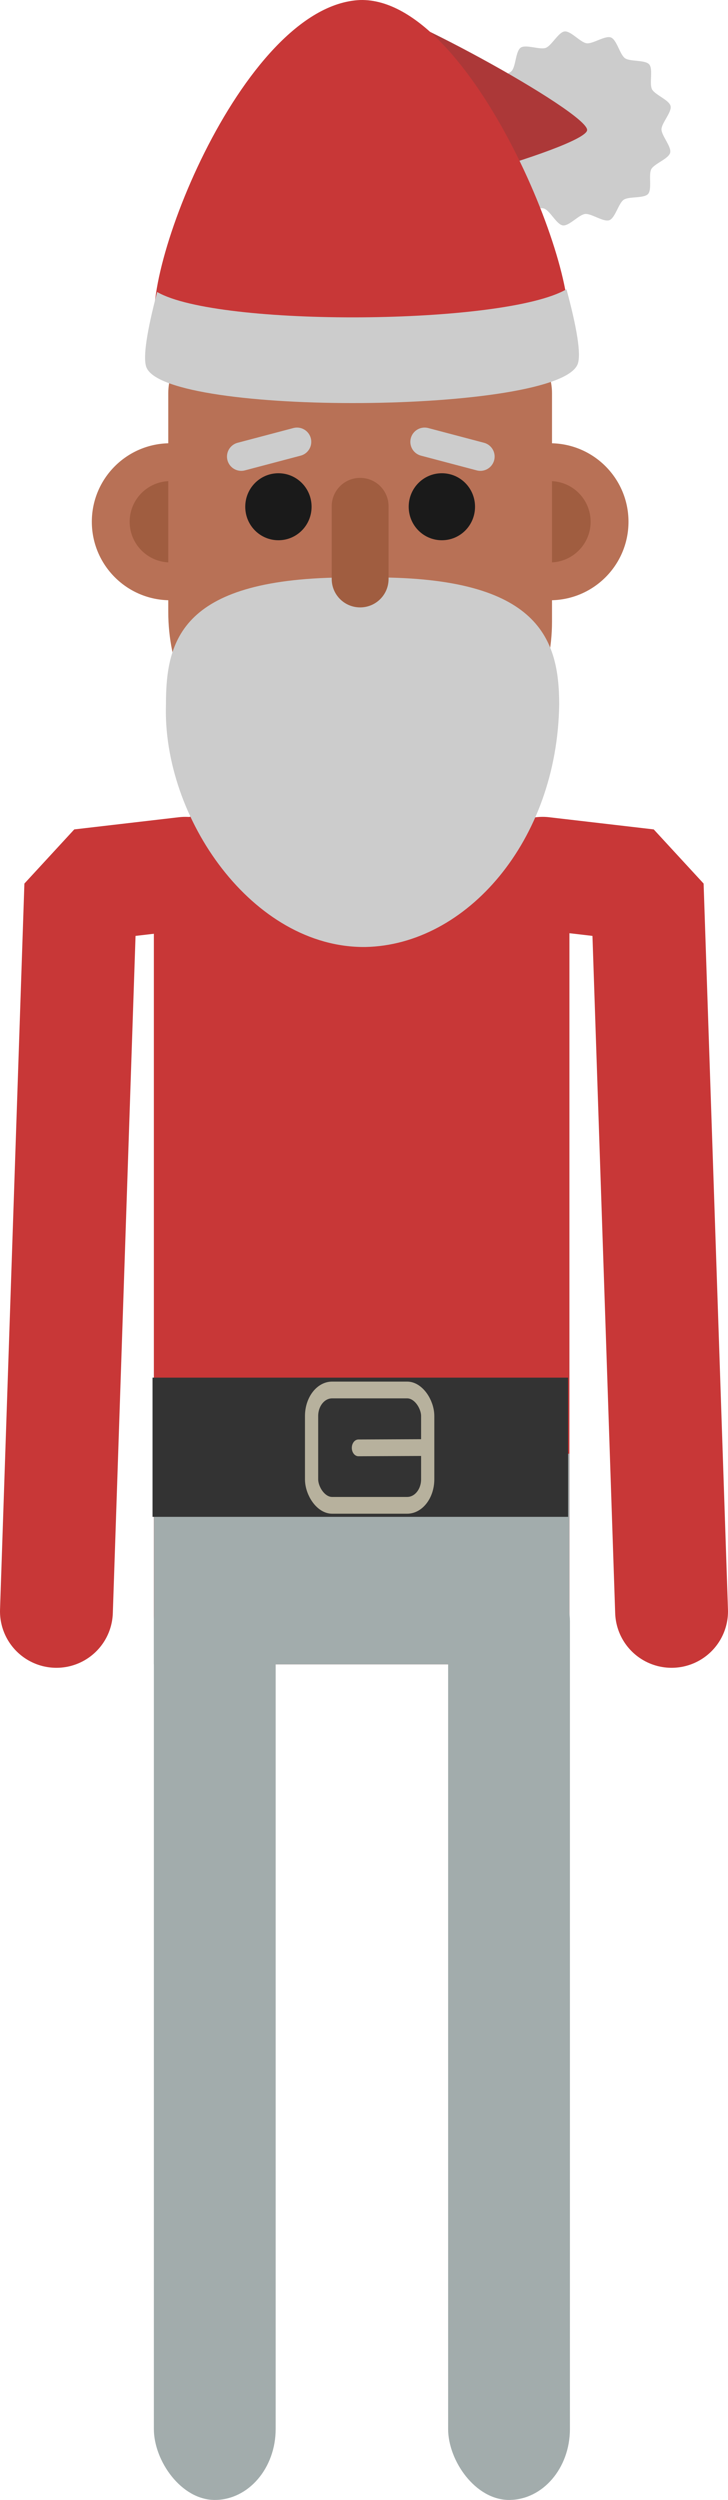 <?xml version="1.0" encoding="UTF-8" standalone="no"?>
<!-- Created with Inkscape (http://www.inkscape.org/) -->

<svg
   width="152.974"
   height="525.24"
   viewBox="0 0 40.474 138.97"
   version="1.1"
   id="svg8"
   sodipodi:docname="santa.svg"
   inkscape:version="1.2.2 (b0a8486541, 2022-12-01)"
   xmlns:inkscape="http://www.inkscape.org/namespaces/inkscape"
   xmlns:sodipodi="http://sodipodi.sourceforge.net/DTD/sodipodi-0.dtd"
   xmlns="http://www.w3.org/2000/svg"
   xmlns:svg="http://www.w3.org/2000/svg"
   xmlns:rdf="http://www.w3.org/1999/02/22-rdf-syntax-ns#"
   xmlns:cc="http://creativecommons.org/ns#"
   xmlns:dc="http://purl.org/dc/elements/1.1/">
  <defs
     id="defs2" />
  <sodipodi:namedview
     id="base"
     pagecolor="#ffffff"
     bordercolor="#666666"
     borderopacity="1.0"
     inkscape:pageopacity="0.0"
     inkscape:pageshadow="2"
     inkscape:zoom="1.22"
     inkscape:cx="170.4918"
     inkscape:cy="205.7377"
     inkscape:document-units="px"
     inkscape:current-layer="layer1"
     showgrid="false"
     units="px"
     inkscape:window-width="1920"
     inkscape:window-height="1007"
     inkscape:window-x="0"
     inkscape:window-y="0"
     inkscape:window-maximized="1"
     fit-margin-top="0"
     fit-margin-left="0"
     fit-margin-right="0"
     fit-margin-bottom="0"
     inkscape:showpageshadow="2"
     inkscape:pagecheckerboard="0"
     inkscape:deskcolor="#d1d1d1" />
  <g
     inkscape:label="Layer 1"
     inkscape:groupmode="layer"
     id="layer1"
     transform="translate(-374.912,-162.908)">
    <g
       id="g738">
      <path
         style="fill:none;fill-opacity:1;stroke:#c83737;stroke-width:6.274;stroke-linecap:round;stroke-linejoin:bevel;stroke-miterlimit:4;stroke-dasharray:none;stroke-opacity:1;paint-order:markers fill stroke"
         d="m 385.219,211.453 -5.816,0.677 -1.354,40.353"
         id="use907-5"
         inkscape:connector-curvature="0"
         sodipodi:nodetypes="ccc" />
      <path
         sodipodi:nodetypes="ccc"
         inkscape:connector-curvature="0"
         id="use2186"
         d="m 405.079,211.453 5.816,0.677 1.354,40.353"
         style="fill:none;fill-opacity:1;stroke:#c83737;stroke-width:6.274;stroke-linecap:round;stroke-linejoin:bevel;stroke-miterlimit:4;stroke-dasharray:none;stroke-opacity:1;paint-order:markers fill stroke" />
      <rect
         rx="2.689"
         ry="2.689"
         y="208.226"
         x="383.466"
         height="47.204"
         width="23.104"
         id="rect893-6"
         style="vector-effect:none;fill:#c83737;fill-opacity:1;stroke:none;stroke-width:0.372;stroke-linecap:butt;stroke-linejoin:miter;stroke-miterlimit:4;stroke-dasharray:none;stroke-dashoffset:0;stroke-opacity:1;marker:none;paint-order:stroke fill markers" />
      <path
         inkscape:connector-curvature="0"
         id="rect893-6-5"
         d="m 388.144,208.067 v 0.01 c 0,2.838 3.1,5.123 6.95,5.123 3.851,0 6.951,-2.285 6.951,-5.123 v -0.01 z"
         style="vector-effect:none;fill:#c08eba;fill-opacity:1;stroke:none;stroke-width:0.372;stroke-linecap:butt;stroke-linejoin:miter;stroke-miterlimit:4;stroke-dasharray:none;stroke-dashoffset:0;stroke-opacity:1;marker:none;paint-order:stroke fill markers" />
      <path
         id="path10792-7"
         style="vector-effect:none;fill:#b87156;fill-opacity:1;fill-rule:nonzero;stroke:none;stroke-width:0.353;stroke-linecap:butt;stroke-linejoin:miter;stroke-miterlimit:4;stroke-dasharray:none;stroke-dashoffset:0;stroke-opacity:1"
         d="m 409.854,191.912 c 0,2.412 -1.954,4.364 -4.364,4.364 -2.41,0 -4.364,-1.953 -4.364,-4.364 0,-2.41 1.954,-4.364 4.364,-4.364 2.41,0 4.364,1.954 4.364,4.364 z"
         inkscape:connector-curvature="0" />
      <path
         id="path10794-5"
         style="vector-effect:none;fill:#a05d40;fill-opacity:1;fill-rule:nonzero;stroke:none;stroke-width:0.353;stroke-linecap:butt;stroke-linejoin:miter;stroke-miterlimit:4;stroke-dasharray:none;stroke-dashoffset:0;stroke-opacity:1;marker:none;paint-order:stroke fill markers"
         d="m 407.749,191.912 c 0,1.248 -1.011,2.261 -2.26,2.261 -1.248,0 -2.26,-1.013 -2.26,-2.261 0,-1.248 1.012,-2.26 2.26,-2.26 1.248,0 2.26,1.011 2.26,2.26 z"
         inkscape:connector-curvature="0" />
      <path
         id="path10796-3"
         style="vector-effect:none;fill:#b87156;fill-opacity:1;fill-rule:nonzero;stroke:none;stroke-width:0.353;stroke-linecap:butt;stroke-linejoin:miter;stroke-miterlimit:4;stroke-dasharray:none;stroke-dashoffset:0;stroke-opacity:1"
         d="m 388.745,191.912 c 0,2.412 -1.954,4.364 -4.364,4.364 -2.41,0 -4.364,-1.953 -4.364,-4.364 0,-2.41 1.954,-4.364 4.364,-4.364 2.41,0 4.364,1.954 4.364,4.364 z"
         inkscape:connector-curvature="0" />
      <path
         id="path10798-5"
         style="vector-effect:none;fill:#a05d40;fill-opacity:1;fill-rule:nonzero;stroke:none;stroke-width:0.353;stroke-linecap:butt;stroke-linejoin:miter;stroke-miterlimit:4;stroke-dasharray:none;stroke-dashoffset:0;stroke-opacity:1;marker:none;paint-order:stroke fill markers"
         d="m 386.64,191.912 c 0,1.248 -1.011,2.261 -2.26,2.261 -1.248,0 -2.26,-1.013 -2.26,-2.261 0,-1.248 1.012,-2.26 2.26,-2.26 1.248,0 2.26,1.011 2.26,2.26 z"
         inkscape:connector-curvature="0" />
      <rect
         style="vector-effect:none;fill:#aa654a;fill-opacity:1;stroke:none;stroke-width:0.353;stroke-linecap:butt;stroke-linejoin:miter;stroke-miterlimit:4;stroke-dasharray:none;stroke-dashoffset:0;stroke-opacity:1;marker:none;paint-order:stroke fill markers"
         id="rect1018-7"
         width="11.351"
         height="13.589"
         x="389.462"
         y="198.182"
         ry="4.183"
         rx="5.676" />
      <path
         id="path10800-6"
         style="fill:#b87156;fill-opacity:1;fill-rule:nonzero;stroke:none;stroke-width:0.353"
         d="m 392.002,178.618 c -3.113,0 -7.735,3.034 -7.735,6.147 v 12.164 c 0,5.891 4.776,10.667 10.668,10.667 5.891,0 10.667,-4.247 10.667,-10.138 v -12.693 c 0,-3.113 -4.622,-6.147 -7.735,-6.147 z"
         inkscape:connector-curvature="0"
         sodipodi:nodetypes="ssssssss" />
      <path
         id="rect11836"
         style="fill:#cccccc;stroke-width:1.047;paint-order:markers fill stroke;stop-color:#000000"
         d="m 394.363,195.007 h 1.412 c 9.13,0 10.226,3.445 10.226,7.067 -0.109,7.582 -5.158,13.368 -10.778,13.477 -6.265,0.064 -11.283,-7.188 -11.085,-13.477 0,-3.622 0.859,-7.067 10.226,-7.067 z"
         sodipodi:nodetypes="sscccs" />
      <path
         id="path10802-2"
         style="vector-effect:none;fill:#a05d40;fill-opacity:1;fill-rule:nonzero;stroke:none;stroke-width:0.353;stroke-linecap:butt;stroke-linejoin:miter;stroke-miterlimit:4;stroke-dasharray:none;stroke-dashoffset:0;stroke-opacity:1;marker:none;paint-order:stroke fill markers"
         d="m 394.935,189.473 c 0.875,0 1.58,0.704 1.58,1.581 v 4.039 c 0,0.875 -0.706,1.58 -1.58,1.58 -0.875,0 -1.581,-0.706 -1.581,-1.58 v -4.039 c 0,-0.877 0.706,-1.581 1.581,-1.581 z"
         inkscape:connector-curvature="0" />
      <path
         id="path10812-0"
         style="fill:#1a1a1a;fill-opacity:1;fill-rule:nonzero;stroke:none;stroke-width:0.353"
         d="m 399.478,189.215 c 1.021,0 1.844,0.831 1.844,1.863 0,1.032 -0.823,1.862 -1.844,1.862 -1.02,0 -1.844,-0.829 -1.844,-1.862 0,-1.032 0.824,-1.863 1.844,-1.863 z"
         inkscape:connector-curvature="0" />
      <path
         id="path10814-9"
         style="fill:#1a1a1a;fill-opacity:1;fill-rule:nonzero;stroke:none;stroke-width:0.353"
         d="m 390.391,189.215 c 1.02,0 1.844,0.831 1.844,1.863 0,1.032 -0.824,1.862 -1.844,1.862 -1.02,0 -1.844,-0.829 -1.844,-1.862 0,-1.032 0.824,-1.863 1.844,-1.863 z"
         inkscape:connector-curvature="0" />
      <rect
         style="vector-effect:none;fill:#a2acac;fill-opacity:1;stroke:none;stroke-width:0.372;stroke-linecap:butt;stroke-linejoin:miter;stroke-miterlimit:4;stroke-dasharray:none;stroke-dashoffset:0;stroke-opacity:1;marker:none;paint-order:stroke fill markers"
         id="use895-5"
         width="6.772"
         height="52.781"
         x="383.466"
         y="249.097"
         ry="3.944"
         rx="3.944" />
      <rect
         style="vector-effect:none;fill:#a2acac;fill-opacity:1;stroke:none;stroke-width:0.372;stroke-linecap:butt;stroke-linejoin:miter;stroke-miterlimit:4;stroke-dasharray:none;stroke-dashoffset:0;stroke-opacity:1;marker:none;paint-order:stroke fill markers"
         id="use995-0"
         width="23.104"
         height="11.711"
         x="383.466"
         y="243.719"
         ry="0"
         rx="0" />
      <rect
         rx="3.944"
         ry="3.944"
         y="249.097"
         x="399.826"
         height="52.781"
         width="6.772"
         id="use1226-2"
         style="vector-effect:none;fill:#a2acac;fill-opacity:1;stroke:none;stroke-width:0.372;stroke-linecap:butt;stroke-linejoin:miter;stroke-miterlimit:4;stroke-dasharray:none;stroke-dashoffset:0;stroke-opacity:1;marker:none;paint-order:stroke fill markers" />
      <path
         style="fill:#ff00ff;stroke:#cccccc;stroke-width:1.587;stroke-linecap:round;stroke-linejoin:round;stroke-dasharray:none;stroke-opacity:1;paint-order:markers fill stroke;stop-color:#000000"
         d="m 388.325,188.289 3.099,-0.819"
         id="path12041" />
      <path
         style="fill:#ff00ff;stroke:#cccccc;stroke-width:1.587;stroke-linecap:round;stroke-linejoin:round;stroke-dasharray:none;stroke-opacity:1;paint-order:markers fill stroke;stop-color:#000000"
         d="m 401.618,188.289 -3.099,-0.819"
         id="use12043" />
      <path
         sodipodi:type="star"
         style="font-variation-settings:normal;vector-effect:none;fill:#cccccc;fill-opacity:1;stroke:none;stroke-width:4.058;stroke-linecap:butt;stroke-linejoin:miter;stroke-miterlimit:4;stroke-dasharray:none;stroke-dashoffset:0;stroke-opacity:1;-inkscape-stroke:none;marker:none;paint-order:markers fill stroke;stop-color:#000000"
         id="path12710"
         inkscape:flatsided="false"
         sodipodi:sides="13"
         sodipodi:cx="-138.99094"
         sodipodi:cy="148.80957"
         sodipodi:r1="28.737476"
         sodipodi:r2="25.288979"
         sodipodi:arg1="1.2172461"
         sodipodi:arg2="1.4589071"
         inkscape:rounded="0.25"
         inkscape:randomized="0"
         d="m -129.041,175.77 c -1.726,0.637 -5.298,-2.035 -7.126,-1.829 -1.828,0.205 -4.719,3.603 -6.543,3.365 -1.824,-0.238 -3.746,-4.264 -5.46,-4.931 -1.714,-0.668 -5.853,0.997 -7.357,-0.061 -1.504,-1.058 -1.335,-5.516 -2.543,-6.904 -1.207,-1.388 -5.646,-1.837 -6.486,-3.473 -0.84,-1.636 1.381,-5.505 0.957,-7.295 -0.424,-1.79 -4.146,-4.25 -4.129,-6.089 0.016,-1.839 3.781,-4.233 4.237,-6.014 0.456,-1.782 -1.696,-5.69 -0.826,-7.311 0.869,-1.621 5.315,-1.991 6.547,-3.356 1.232,-1.366 1.143,-5.826 2.666,-6.857 1.523,-1.031 5.631,0.707 7.357,0.071 1.726,-0.637 3.719,-4.628 5.547,-4.833 1.828,-0.205 4.657,3.243 6.481,3.481 1.824,0.238 5.444,-2.369 7.158,-1.701 1.714,0.668 2.617,5.036 4.121,6.095 1.504,1.058 5.921,0.432 7.129,1.82 1.207,1.388 -0.024,5.676 0.817,7.312 0.84,1.636 5.042,3.134 5.466,4.924 0.424,1.79 -2.658,5.014 -2.675,6.854 -0.016,1.839 3.008,5.119 2.552,6.9 -0.456,1.782 -4.684,3.205 -5.553,4.826 -0.869,1.621 0.285,5.93 -0.947,7.296 -1.232,1.366 -5.637,0.661 -7.16,1.692 -1.523,1.031 -2.504,5.383 -4.229,6.02 z"
         transform="matrix(0.189,0,0,0.189,433.178,141.928)"
         inkscape:transform-center-x="0.86163053"
         inkscape:transform-center-y="0.4334947" />
      <path
         sodipodi:type="star"
         style="font-variation-settings:normal;vector-effect:none;fill:#ac3838;fill-opacity:1;stroke:none;stroke-width:1.406;stroke-linecap:butt;stroke-linejoin:miter;stroke-miterlimit:4;stroke-dasharray:none;stroke-dashoffset:0;stroke-opacity:1;-inkscape-stroke:none;marker:none;paint-order:stroke fill markers;stop-color:#000000"
         id="path12392-5"
         inkscape:flatsided="true"
         sodipodi:sides="3"
         sodipodi:cx="358.34503"
         sodipodi:cy="-11.618513"
         sodipodi:r1="77.378197"
         sodipodi:r2="38.689098"
         sodipodi:arg1="1.036302"
         sodipodi:arg2="2.0834996"
         inkscape:rounded="0.09"
         inkscape:randomized="0"
         d="m 397.762,54.967 c -10.38,6.144 -116.659,-53.682 -116.791,-65.743 -0.131,-12.061 104.819,-74.189 115.33,-68.272 10.511,5.917 11.84,127.871 1.46,134.015 z"
         transform="matrix(0.049,0.077,-0.104,0.028,379.914,141.844)"
         inkscape:transform-center-x="-5.8603399"
         inkscape:transform-center-y="5.1652855" />
      <path
         id="path12392-3"
         style="vector-effect:none;fill:#c83737;stroke-width:0.29;marker:none;paint-order:stroke fill markers;stop-color:#000000"
         inkscape:transform-center-x="0.4958797"
         inkscape:transform-center-y="-3.4401226"
         d="m 406.383,181.436 c -1.012,2.635 -21.659,2.789 -22.689,0.169 -1.431,-2.597 4.585,-18.418 11.246,-18.696 6.267,-0.151 12.562,15.866 11.443,18.527 z"
         sodipodi:nodetypes="cccc" />
      <path
         id="use12559"
         style="font-variation-settings:normal;vector-effect:none;fill:#cccccc;fill-opacity:1;stroke:none;stroke-width:1.074;stroke-linecap:butt;stroke-linejoin:miter;stroke-miterlimit:4;stroke-dasharray:none;stroke-dashoffset:0;stroke-opacity:1;-inkscape-stroke:none;marker:none;paint-order:markers fill stroke;stop-color:#000000"
         inkscape:transform-center-x="0.52402209"
         inkscape:transform-center-y="-3.6185977"
         d="m 406.407,178.987 c -3.43,2 -19.381,2.113 -22.757,0.153 -0.553,2.099 -0.812,3.646 -0.598,4.189 1.088,2.756 22.907,2.594 23.976,-0.178 0.21,-0.545 -0.057,-2.081 -0.622,-4.164 z" />
      <rect
         style="vector-effect:none;fill:#333333;fill-opacity:1;stroke:none;stroke-width:0.302;stroke-linecap:butt;stroke-linejoin:miter;stroke-miterlimit:4;stroke-dasharray:none;stroke-dashoffset:0;stroke-opacity:1;marker:none;paint-order:stroke fill markers"
         id="use12793"
         width="23.104"
         height="7.738"
         x="383.392"
         y="239.49"
         ry="0"
         rx="0" />
      <g
         id="g14266"
         transform="matrix(0.22,0,0,0.279,288.517,189.933)"
         style="stroke:#b7b19d;stroke-width:3.339;stroke-dasharray:none;stroke-opacity:1">
        <rect
           style="font-variation-settings:normal;opacity:1;fill:none;fill-opacity:1;stroke:#b7b19d;stroke-width:3.339;stroke-linecap:butt;stroke-linejoin:miter;stroke-miterlimit:4;stroke-dasharray:none;stroke-dashoffset:0;stroke-opacity:1;marker:none;paint-order:markers fill stroke;stop-color:#000000;stop-opacity:1"
           id="rect14012"
           width="29.346"
           height="22.982"
           x="471.444"
           y="180.082"
           ry="5.188" />
        <path
           style="font-variation-settings:normal;opacity:1;fill:none;fill-opacity:1;stroke:#b7b19d;stroke-width:3.339;stroke-linecap:round;stroke-linejoin:miter;stroke-miterlimit:4;stroke-dasharray:none;stroke-dashoffset:0;stroke-opacity:1;marker:none;paint-order:markers fill stroke;stop-color:#000000;stop-opacity:1"
           d="m 483.28,191.616 17.411,-0.063"
           id="path14233" />
      </g>
    </g>
  </g>
</svg>
